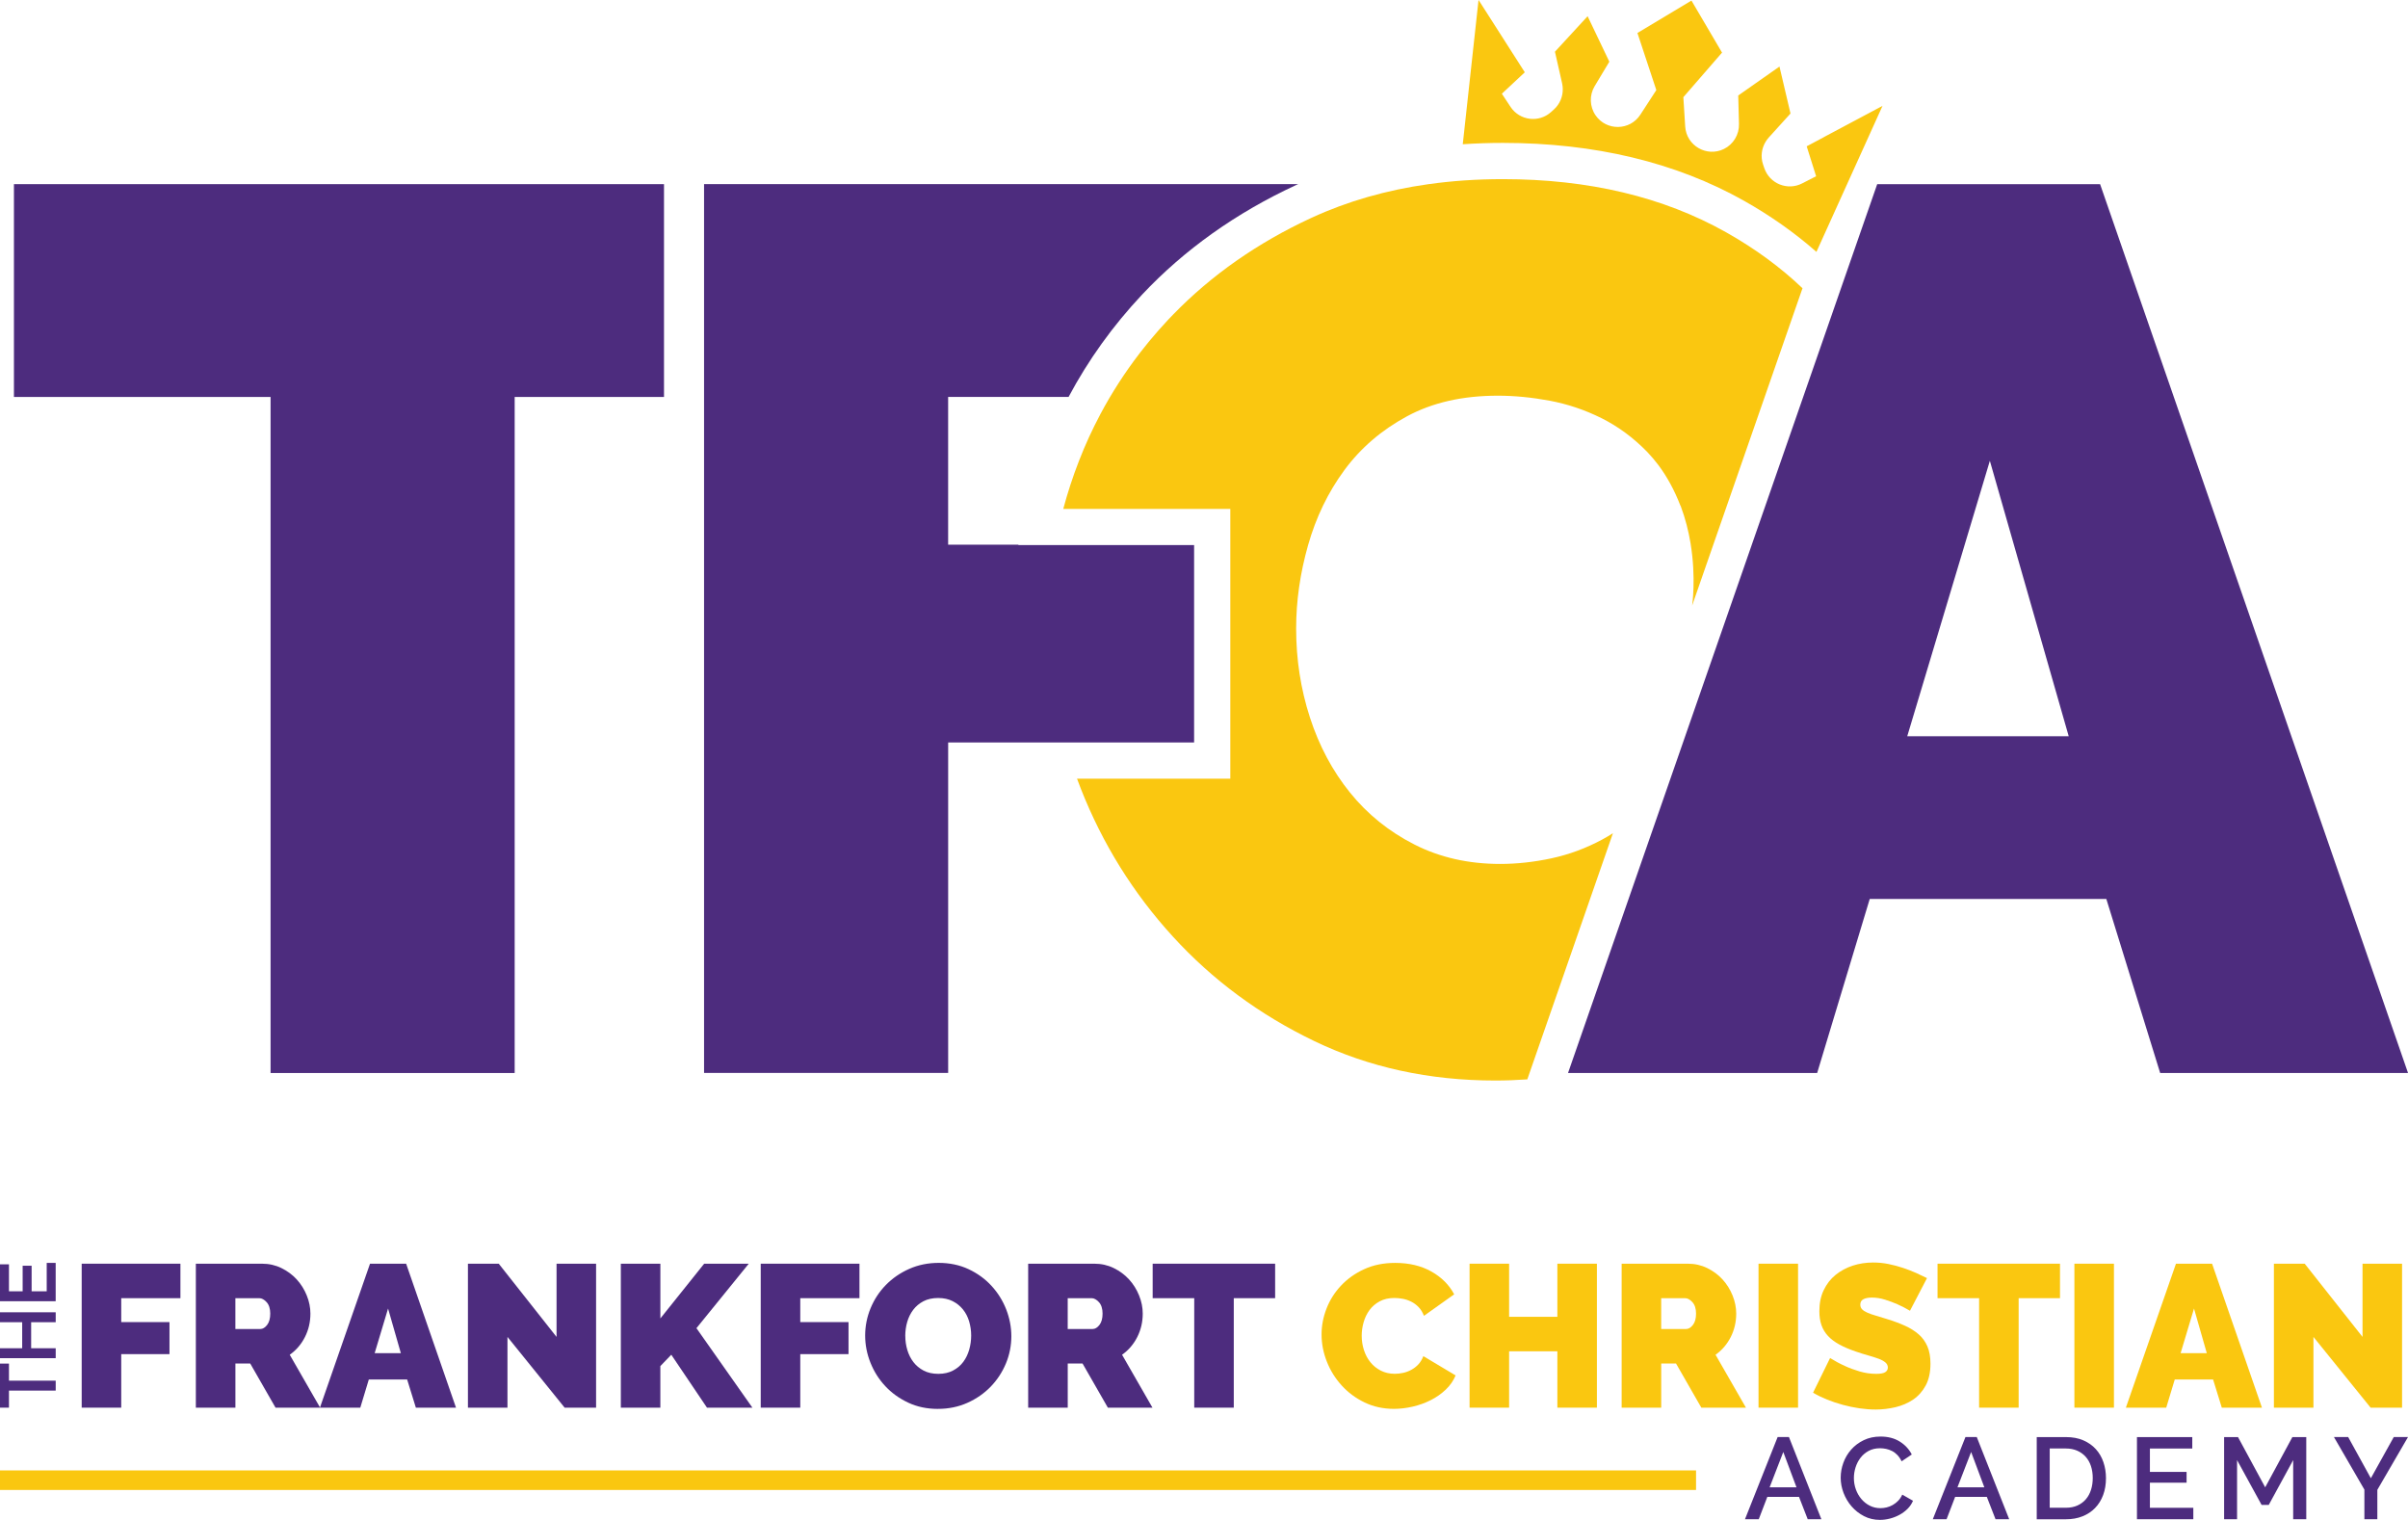 <?xml version="1.0" encoding="UTF-8"?><svg id="Layer_2" xmlns="http://www.w3.org/2000/svg" viewBox="0 0 875.8 552.78"><defs><style>.cls-1{fill:#fac710;}.cls-1,.cls-2{stroke-width:0px;}.cls-2{fill:#4d2c7e;}</style></defs><g id="Layer_1-2"><path class="cls-1" d="M663.32,49.9l-6.22,3.31,3.43,10.89-5.12,2.62c-5.35,2.72-11.85.06-13.75-5.64l-.45-1.33c-.93-2.79-.53-5.82,1-8.27.31-.49.64-.97,1.04-1.41l7.96-8.79-4.01-17.08-15,10.53.03,1.16.24,9.22c.1,3.83-2.04,7.38-5.48,9.07-6.28,3.07-13.65-1.22-14.08-8.19l-.67-10.65,14.07-16.21L615.19.21l-19.65,11.79,6.87,20.76-5.81,8.95c-3.8,5.86-12.34,5.97-16.29.22-2.17-3.16-2.3-7.3-.33-10.59l4.21-7.02,1.13-1.88-7.9-16.54-11.88,12.91,2.62,11.56c.14.64.2,1.27.22,1.91.07,2.82-1.06,5.58-3.2,7.51l-1.04.94c-4.44,4.03-11.42,3.15-14.74-1.84l-3.17-4.8,8.34-7.8-4.02-6.29-12.8-20.02-1.14,10.43-4.6,42.05c4.78-.32,9.64-.49,14.55-.49,33.4,0,62.91,7.08,87.72,21.04,9.66,5.44,18.5,11.68,26.36,18.6l19.69-43.5,4.34-9.6-21.34,11.36Z"/><polygon class="cls-2" points="227.08 66.97 58.53 66.97 5.07 66.97 5.07 144.37 58.53 144.37 98.41 144.37 98.41 390.24 187.19 390.24 187.19 144.37 227.08 144.37 241.5 144.37 241.5 66.97 227.08 66.97"/><path class="cls-1" d="M655.57,104.82c-8.03-7.64-17.27-14.42-27.75-20.32-22.92-12.9-50.01-19.35-81.27-19.35-9.38,0-18.38.62-27.01,1.83-15.29,2.15-29.42,6.2-42.37,12.16-.16.07-.29.13-.29.13-.04.02-.07.04-.11.05-19.37,8.98-36.19,20.75-50.03,35.01-.58.6-1.17,1.2-1.75,1.81-.03.04-.07.07-.1.11-1.11,1.19-2.21,2.39-3.28,3.61-.28.32-.55.64-.83.95-.86.98-1.7,1.97-2.54,2.98-.25.3-.49.6-.74.9-.89,1.09-1.77,2.19-2.63,3.3-.15.2-.31.4-.46.59-5.34,6.96-10.08,14.31-14.16,21.97l-.09.18c-2.89,5.44-5.47,11.06-7.72,16.86-2.26,5.8-4.16,11.64-5.73,17.5h60.76v98.1h-55.75c.45,1.23.92,2.46,1.4,3.69,7.89,20.03,19.04,37.95,33.46,53.73,14.41,15.79,31.57,28.46,51.45,38.02,19.88,9.56,41.81,14.34,65.79,14.34,3.86,0,7.75-.15,11.67-.42l31.14-89.52c-1.27.81-2.56,1.57-3.89,2.29-5.92,3.19-12.07,5.46-18.44,6.83-6.37,1.37-12.6,2.05-18.67,2.05-11.54,0-21.93-2.35-31.19-7.06-9.26-4.7-17.07-11-23.45-18.9-6.37-7.89-11.23-17-14.57-27.32-3.34-10.32-5.01-21.09-5.01-32.33,0-10.02,1.44-20.1,4.33-30.28,2.88-10.17,7.28-19.27,13.2-27.32,5.92-8.04,13.5-14.57,22.77-19.58,9.26-5.01,20.26-7.51,33.01-7.51,6.07,0,12.36.61,18.89,1.82,6.52,1.22,12.82,3.34,18.9,6.37,6.07,3.04,11.61,7.14,16.62,12.29,1.47,1.54,2.81,3.14,4.05,4.78,3.17,4.24,5.85,9.17,8.02,14.8l.04-.03c1.75,4.65,2.89,9.27,3.61,13.58,2.11,12.74.58,22.74.58,22.74l10.7-30.77h0s7.46-21.45,7.46-21.45l21.99-63.22h0s-.02-.01-.02-.01Z"/><path class="cls-2" d="M388.64,144.37c7.16-13.44,16.12-25.92,26.76-37.24,15.36-16.34,34.19-29.73,55.96-39.81.26-.12.54-.24.8-.36h-216.09v323.26h88.78v-120.2h89.45v-71.79h-63.91s.01-.1.02-.14h-25.57v-53.73h43.78Z"/><path class="cls-2" d="M763.79,66.97h-81.04l-11.99,34.46-4.97,14.3-13.62,39.16-7.46,21.45-29.87,85.86-4.41,12.69-40.13,115.34h90.61l9.77-32.35,9.35-30.94h86.05l19.58,63.29h90.15l-112-323.26ZM693.67,267.76l30.05-100.17,28.68,100.17h-58.73Z"/><path class="cls-2" d="M29.71,511.95v-52.36h35.91v12.54h-21.53v8.7h17.55v11.65h-17.55v19.47h-14.38Z"/><path class="cls-2" d="M71.23,511.95v-52.36h24.04c2.56,0,4.92.53,7.08,1.59,2.16,1.06,4.02,2.43,5.57,4.13,1.55,1.7,2.77,3.64,3.65,5.83.89,2.19,1.33,4.39,1.33,6.6,0,3.05-.66,5.89-1.99,8.52-1.33,2.63-3.17,4.78-5.53,6.45l11.06,19.25h-16.22l-9.22-16.08h-5.38v16.08h-14.38ZM85.61,483.34h9.07c.89,0,1.71-.49,2.47-1.47.76-.98,1.14-2.36,1.14-4.13s-.44-3.21-1.33-4.17c-.88-.96-1.77-1.44-2.65-1.44h-8.7v11.21Z"/><path class="cls-2" d="M134.58,459.59h13.13l18.14,52.36h-14.6l-3.17-10.25h-13.94l-3.1,10.25h-14.68l18.22-52.36ZM145.79,492.12l-4.65-16.22-4.87,16.22h9.51Z"/><path class="cls-2" d="M184.57,486.22v25.74h-14.38v-52.36h11.21l21.02,26.62v-26.62h14.38v52.36h-11.43l-20.8-25.74Z"/><path class="cls-2" d="M225.8,511.95v-52.36h14.38v19.91l15.93-19.91h16.22l-19.03,23.45,20.35,28.91h-16.52l-12.98-19.25-3.98,4.13v15.12h-14.38Z"/><path class="cls-2" d="M276.68,511.95v-52.36h35.91v12.54h-21.53v8.7h17.55v11.65h-17.55v19.47h-14.38Z"/><path class="cls-2" d="M341.13,512.4c-3.98,0-7.6-.76-10.84-2.29-3.24-1.52-6.02-3.53-8.33-6.01-2.31-2.48-4.11-5.32-5.38-8.52-1.28-3.2-1.92-6.49-1.92-9.88s.66-6.76,1.99-9.96c1.33-3.19,3.18-6.01,5.57-8.44,2.38-2.43,5.21-4.38,8.48-5.83,3.27-1.45,6.85-2.18,10.73-2.18s7.6.76,10.84,2.29c3.24,1.52,6.02,3.54,8.33,6.05,2.31,2.51,4.09,5.36,5.35,8.55,1.25,3.2,1.88,6.47,1.88,9.81s-.66,6.75-1.99,9.92c-1.33,3.17-3.17,5.97-5.53,8.41-2.36,2.43-5.17,4.39-8.44,5.86-3.27,1.47-6.85,2.21-10.73,2.21ZM329.26,485.85c0,1.77.25,3.48.74,5.13.49,1.65,1.23,3.11,2.21,4.39.98,1.28,2.22,2.31,3.72,3.1,1.5.79,3.28,1.18,5.35,1.18s3.86-.41,5.38-1.22c1.52-.81,2.77-1.87,3.72-3.17.96-1.3,1.67-2.79,2.14-4.46.47-1.67.7-3.37.7-5.09s-.25-3.48-.74-5.13c-.49-1.65-1.24-3.1-2.25-4.35-1.01-1.25-2.26-2.26-3.76-3.02-1.5-.76-3.26-1.14-5.27-1.14s-3.85.39-5.35,1.18c-1.5.79-2.74,1.83-3.72,3.13-.98,1.3-1.71,2.78-2.18,4.42-.47,1.65-.7,3.33-.7,5.05Z"/><path class="cls-2" d="M373.95,511.95v-52.36h24.04c2.56,0,4.92.53,7.08,1.59,2.16,1.06,4.02,2.43,5.57,4.13,1.55,1.7,2.77,3.64,3.65,5.83.89,2.19,1.33,4.39,1.33,6.6,0,3.05-.66,5.89-1.99,8.52-1.33,2.63-3.17,4.78-5.53,6.45l11.06,19.25h-16.22l-9.22-16.08h-5.38v16.08h-14.38ZM388.33,483.34h9.07c.89,0,1.71-.49,2.47-1.47.76-.98,1.14-2.36,1.14-4.13s-.44-3.21-1.33-4.17c-.88-.96-1.77-1.44-2.65-1.44h-8.7v11.21Z"/><path class="cls-2" d="M463.77,472.13h-15.04v39.82h-14.38v-39.82h-15.12v-12.54h44.54v12.54Z"/><path class="cls-1" d="M480.66,485.33c0-3.19.6-6.34,1.81-9.44,1.2-3.1,2.96-5.87,5.27-8.33,2.31-2.46,5.11-4.45,8.41-5.97,3.29-1.52,7.05-2.29,11.28-2.29,5.06,0,9.45,1.05,13.16,3.13,3.71,2.09,6.48,4.86,8.3,8.3l-10.99,7.82c-.49-1.28-1.14-2.34-1.95-3.17-.81-.84-1.71-1.5-2.69-1.99-.98-.49-2-.84-3.06-1.03-1.06-.2-2.08-.3-3.06-.3-2.06,0-3.85.41-5.35,1.22-1.5.81-2.73,1.87-3.69,3.17-.96,1.3-1.67,2.78-2.14,4.42-.47,1.65-.7,3.28-.7,4.9,0,1.82.27,3.56.81,5.24.54,1.67,1.33,3.15,2.36,4.42,1.03,1.28,2.3,2.3,3.8,3.06,1.5.76,3.18,1.14,5.05,1.14.98,0,1.99-.11,3.02-.33,1.03-.22,2.03-.59,2.99-1.11.96-.52,1.82-1.18,2.58-1.99.76-.81,1.36-1.81,1.81-2.99l11.73,7.01c-.79,1.92-1.98,3.64-3.58,5.16-1.6,1.52-3.42,2.8-5.46,3.83-2.04,1.03-4.23,1.82-6.56,2.36-2.34.54-4.61.81-6.82.81-3.88,0-7.44-.77-10.66-2.32-3.22-1.55-6-3.6-8.33-6.16-2.34-2.56-4.14-5.46-5.42-8.7-1.28-3.24-1.92-6.54-1.92-9.88Z"/><path class="cls-1" d="M580.8,459.59v52.36h-14.38v-20.5h-17.55v20.5h-14.38v-52.36h14.38v19.32h17.55v-19.32h14.38Z"/><path class="cls-1" d="M589.8,511.95v-52.36h24.04c2.56,0,4.92.53,7.08,1.59,2.16,1.06,4.02,2.43,5.57,4.13,1.55,1.7,2.77,3.64,3.65,5.83.89,2.19,1.33,4.39,1.33,6.6,0,3.05-.66,5.89-1.99,8.52-1.33,2.63-3.17,4.78-5.53,6.45l11.06,19.25h-16.22l-9.22-16.08h-5.38v16.08h-14.38ZM604.18,483.34h9.07c.89,0,1.71-.49,2.47-1.47.76-.98,1.14-2.36,1.14-4.13s-.44-3.21-1.33-4.17c-.88-.96-1.77-1.44-2.65-1.44h-8.7v11.21Z"/><path class="cls-1" d="M639.58,511.95v-52.36h14.38v52.36h-14.38Z"/><path class="cls-1" d="M694.66,476.7c-1.47-.88-3-1.67-4.57-2.36-1.33-.59-2.82-1.14-4.46-1.66-1.65-.52-3.26-.77-4.83-.77-1.28,0-2.3.2-3.06.59-.76.39-1.14,1.06-1.14,1.99,0,.69.22,1.25.66,1.7.44.44,1.08.85,1.92,1.22.84.37,1.86.73,3.06,1.07,1.2.34,2.57.76,4.09,1.25,2.41.74,4.58,1.55,6.53,2.43,1.94.88,3.6,1.93,4.98,3.13,1.38,1.21,2.43,2.67,3.17,4.39.74,1.72,1.11,3.81,1.11,6.27,0,3.15-.58,5.79-1.73,7.93-1.16,2.14-2.68,3.85-4.57,5.13-1.89,1.28-4.03,2.2-6.42,2.77-2.38.56-4.78.85-7.19.85-1.92,0-3.88-.15-5.9-.44-2.02-.3-4.02-.71-6.01-1.25-1.99-.54-3.91-1.18-5.75-1.92-1.84-.74-3.55-1.57-5.13-2.51l6.19-12.61c1.72,1.08,3.51,2.04,5.38,2.88,1.57.74,3.36,1.4,5.35,1.99,1.99.59,4.02.88,6.08.88,1.57,0,2.67-.21,3.28-.63.61-.42.92-.97.92-1.66,0-.74-.31-1.36-.92-1.88-.62-.52-1.46-.97-2.54-1.36-1.08-.39-2.32-.79-3.72-1.18-1.4-.39-2.89-.86-4.46-1.4-2.31-.79-4.3-1.63-5.97-2.54-1.67-.91-3.05-1.94-4.13-3.1-1.08-1.15-1.88-2.47-2.4-3.95-.52-1.47-.77-3.17-.77-5.09,0-2.9.53-5.46,1.59-7.67,1.06-2.21,2.49-4.06,4.31-5.53,1.82-1.47,3.9-2.59,6.23-3.36,2.33-.76,4.81-1.14,7.41-1.14,1.92,0,3.79.18,5.6.55,1.82.37,3.58.84,5.27,1.4,1.7.57,3.28,1.18,4.76,1.84,1.47.66,2.8,1.29,3.98,1.88l-6.19,11.87Z"/><path class="cls-1" d="M749.23,472.13h-15.04v39.82h-14.38v-39.82h-15.12v-12.54h44.54v12.54Z"/><path class="cls-1" d="M754.47,511.95v-52.36h14.38v52.36h-14.38Z"/><path class="cls-1" d="M791.41,459.59h13.13l18.14,52.36h-14.6l-3.17-10.25h-13.94l-3.1,10.25h-14.68l18.22-52.36ZM802.62,492.12l-4.65-16.22-4.87,16.22h9.51Z"/><path class="cls-1" d="M841.41,486.22v25.74h-14.38v-52.36h11.21l21.02,26.62v-26.62h14.38v52.36h-11.43l-20.8-25.74Z"/><path class="cls-2" d="M646.53,522.64h4.12l11.79,29.88h-4.97l-3.16-8.12h-11.53l-3.11,8.12h-5.01l11.87-29.88ZM653.39,540.91l-4.8-12.84-4.97,12.84h9.76Z"/><path class="cls-2" d="M669.47,537.37c0-1.8.32-3.58.97-5.37.64-1.78,1.59-3.38,2.84-4.8,1.25-1.42,2.77-2.56,4.57-3.43,1.8-.87,3.83-1.31,6.1-1.31,2.72,0,5.05.6,6.99,1.81,1.94,1.21,3.39,2.78,4.38,4.71l-3.7,2.48c-.42-.9-.93-1.65-1.52-2.27-.59-.62-1.23-1.11-1.94-1.47-.7-.36-1.43-.62-2.19-.78-.76-.15-1.49-.23-2.19-.23-1.57,0-2.95.32-4.12.95-1.18.63-2.17,1.47-2.97,2.5-.8,1.04-1.4,2.2-1.81,3.49-.41,1.29-.61,2.58-.61,3.87,0,1.46.24,2.85.72,4.17.48,1.32,1.14,2.48,2,3.49.86,1.01,1.87,1.82,3.05,2.42,1.18.6,2.47.9,3.87.9.73,0,1.48-.09,2.25-.27.77-.18,1.51-.48,2.23-.88.72-.41,1.37-.92,1.98-1.54.6-.62,1.1-1.36,1.49-2.23l3.91,2.23c-.48,1.12-1.15,2.11-2.02,2.97-.87.86-1.85,1.58-2.95,2.17s-2.25,1.04-3.47,1.35c-1.22.31-2.42.46-3.6.46-2.1,0-4.03-.45-5.77-1.35-1.74-.9-3.24-2.07-4.5-3.52-1.26-1.44-2.24-3.09-2.95-4.92-.7-1.84-1.05-3.71-1.05-5.62Z"/><path class="cls-2" d="M714.84,522.64h4.12l11.79,29.88h-4.97l-3.16-8.12h-11.53l-3.11,8.12h-5.01l11.87-29.88ZM721.71,540.91l-4.8-12.84-4.97,12.84h9.76Z"/><path class="cls-2" d="M740.77,552.53v-29.88h10.61c2.41,0,4.52.39,6.33,1.18,1.81.79,3.33,1.85,4.55,3.2,1.22,1.35,2.14,2.92,2.76,4.74.62,1.81.93,3.74.93,5.79,0,2.27-.34,4.33-1.03,6.17-.69,1.84-1.66,3.41-2.93,4.71-1.26,1.31-2.79,2.32-4.59,3.03-1.8.72-3.8,1.07-6.02,1.07h-10.61ZM761.14,537.54c0-1.57-.22-3.02-.65-4.34-.44-1.32-1.07-2.45-1.92-3.39-.84-.94-1.87-1.68-3.07-2.21-1.21-.53-2.58-.8-4.12-.8h-5.89v21.55h5.89c1.57,0,2.97-.27,4.19-.82,1.22-.55,2.24-1.31,3.07-2.27.83-.97,1.45-2.11,1.87-3.43.42-1.32.63-2.75.63-4.29Z"/><path class="cls-2" d="M797.72,548.36v4.17h-20.5v-29.88h20.12v4.17h-15.41v8.5h13.34v3.91h-13.34v9.13h15.78Z"/><path class="cls-2" d="M834.04,552.53v-21.51l-8.88,16.29h-2.61l-8.92-16.29v21.51h-4.71v-29.88h5.05l9.89,18.27,9.89-18.27h5.05v29.88h-4.76Z"/><path class="cls-2" d="M854.04,522.64l8.25,14.98,8.33-14.98h5.18l-11.15,19.19v10.69h-4.71v-10.77l-11.07-19.11h5.18Z"/><path class="cls-2" d="M3.26,505.74v6.21H0v-16.03h3.26v6.21h17v3.61H3.26Z"/><path class="cls-2" d="M0,493.95v-3.61h8.07v-9.47H0v-3.61h20.26v3.61h-8.93v9.47h8.93v3.61H0Z"/><path class="cls-2" d="M0,473.24v-13.42h3.26v9.81h4.98v-9.3h3.26v9.3h5.49v-10.33h3.26v13.94H0Z"/><rect class="cls-1" x="0" y="534.77" width="616.86" height="7.11"/></g></svg>